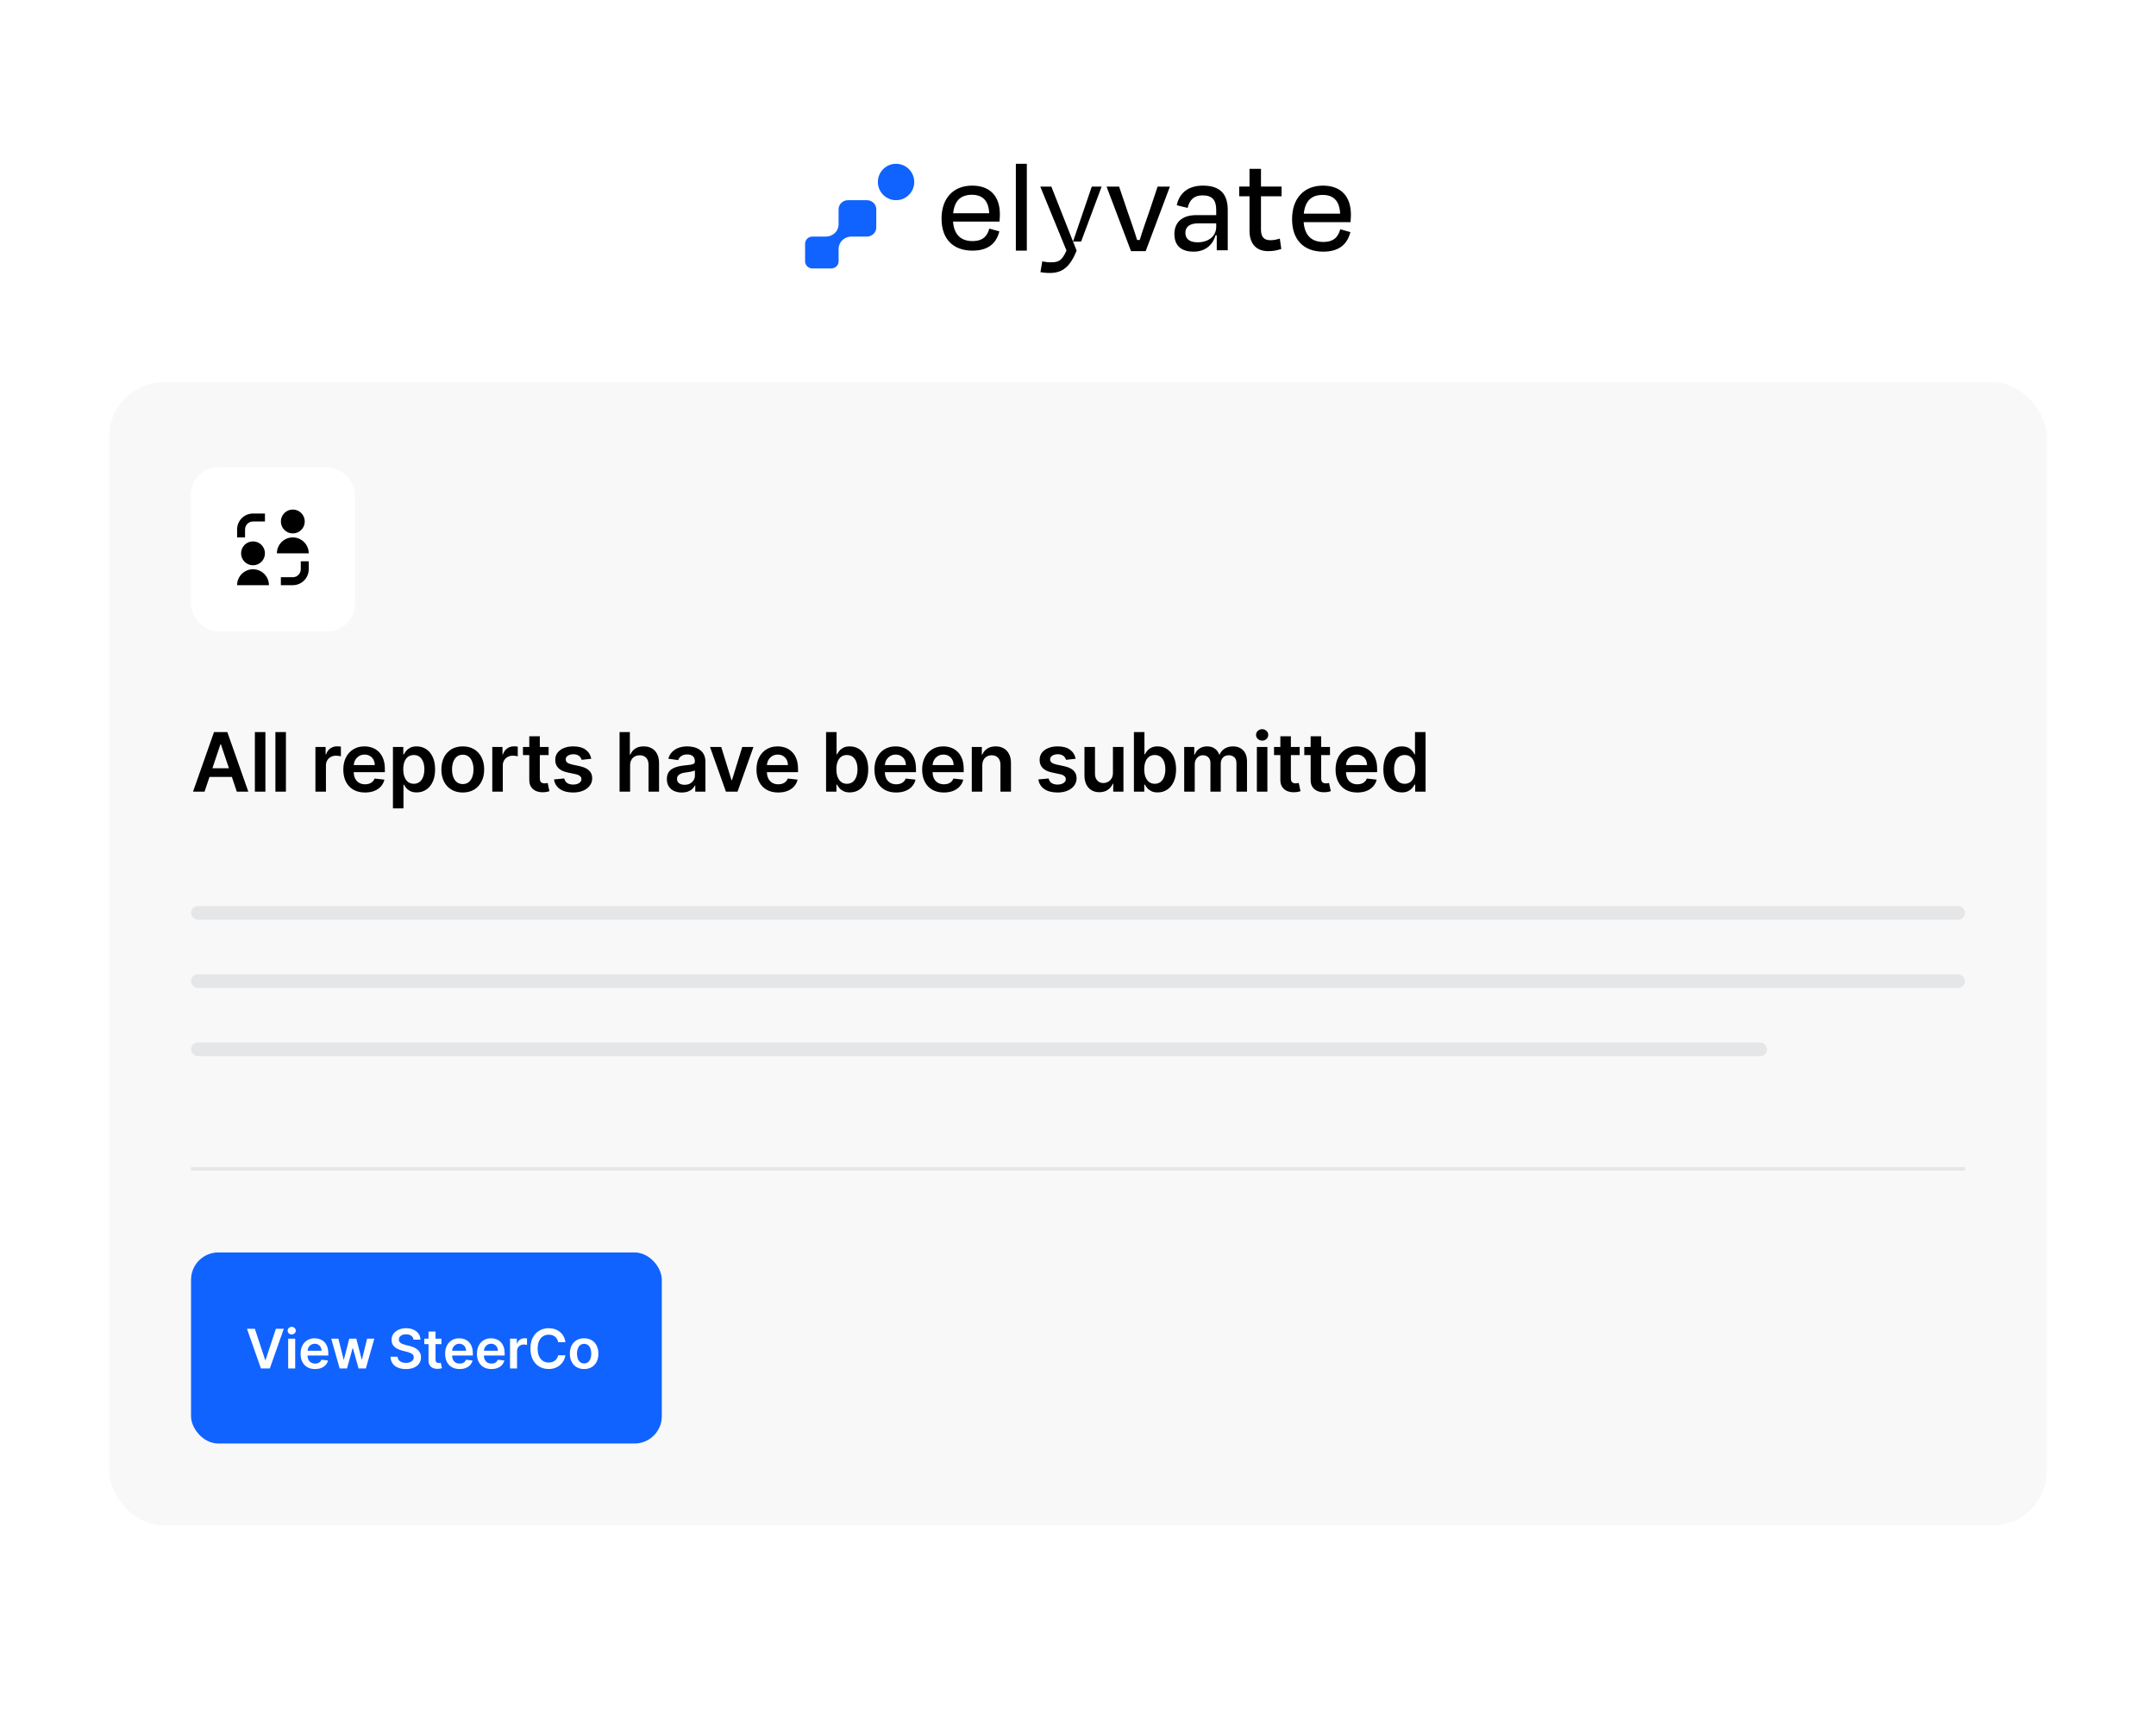 <svg width="316" height="254" viewBox="0 0 316 254" fill="none" xmlns="http://www.w3.org/2000/svg">
<g filter="url(#filter0_d_834_55830)">
<rect x="8" y="4" width="300" height="238" rx="4" fill="white"/>
<path d="M8 8C8 5.791 9.791 4 12 4H304C306.209 4 308 5.791 308 8V47.999C308 50.208 306.209 51.999 304 51.999H12C9.791 51.999 8 50.208 8 47.999V8Z" fill="white"/>
<path d="M134 22.667C134 21.194 132.806 20 131.333 20C129.861 20 128.667 21.194 128.667 22.667C128.667 24.139 129.861 25.333 131.333 25.333C132.806 25.333 134 24.139 134 22.667Z" fill="#1063FF"/>
<path d="M127.054 25.334C127.816 25.334 128.435 25.932 128.435 26.667V29.334C128.435 30.069 127.816 30.667 127.054 30.667H124.78L124.59 30.677C123.65 30.769 122.915 31.535 122.915 32.467L122.912 32.464V34.297C122.912 34.869 122.43 35.334 121.837 35.334H119.074C118.481 35.334 118 34.869 118 34.297V31.704C118 31.132 118.481 30.667 119.074 30.667H121.05C122.042 30.667 122.851 29.92 122.909 28.977V26.667C122.909 25.932 123.528 25.334 124.29 25.334H127.054Z" fill="#1063FF"/>
<path d="M138 28.04C138 25.007 139.761 23.199 142.488 23.199C145.216 23.199 146.55 24.871 146.55 27.379C146.55 27.651 146.531 28.059 146.493 28.467H139.683C139.818 30.314 140.786 31.325 142.527 31.325C144.151 31.325 144.712 30.509 145.003 29.498L146.474 29.906C146.029 31.636 144.868 32.725 142.528 32.725C139.723 32.725 138.001 31.053 138.001 28.04H138ZM139.702 27.243H144.983C144.906 25.513 144.113 24.541 142.449 24.541C140.786 24.541 139.896 25.435 139.703 27.243H139.702Z" fill="black"/>
<path d="M150.499 32.725H148.891V20H150.499V32.725Z" fill="black"/>
<path d="M157.8 32.739C156.85 35.035 155.788 35.999 153.869 35.999C153.307 35.999 152.9 35.94 152.493 35.88L152.764 34.296C153.171 34.375 153.54 34.434 153.928 34.434C154.995 34.434 155.596 34.355 156.313 32.712L152.473 23.348H154.095L157.801 32.738L157.8 32.739ZM157.27 31.393L160.018 23.348H161.461L158.46 31.393" fill="black"/>
<path d="M165.77 32.799L162.186 23.348H164.027L165.247 26.948C165.732 28.373 166.255 29.798 166.662 31.165H167.049C167.456 29.818 167.979 28.353 168.464 26.948L169.665 23.348H171.467L167.921 32.799H165.77Z" fill="black"/>
<path d="M178.336 30.475H178.162C177.716 32.002 176.551 32.874 174.941 32.874C173.234 32.874 172.127 32.081 172.127 30.296C172.127 28.691 173.136 27.521 175.348 27.521H178.258V26.768C178.258 25.38 177.735 24.627 176.26 24.627C175.038 24.627 174.358 25.241 174.067 26.47L172.476 26.074C172.845 24.29 174.144 23.199 176.318 23.199C178.841 23.199 179.947 24.448 179.947 26.747V32.675H178.336V30.474V30.475ZM178.258 29.246V28.73H175.6C174.417 28.73 173.738 29.206 173.738 30.118C173.738 30.852 174.184 31.506 175.523 31.506C177.191 31.506 178.258 30.555 178.258 29.246Z" fill="black"/>
<path d="M183.138 24.756H181.626V23.333H183.138V20.744H184.819V23.333H187.837V24.756H184.819V29.618C184.819 30.666 185.206 31.199 186.211 31.199C186.694 31.199 187.1 31.101 187.583 30.962L187.795 32.483C187.177 32.681 186.694 32.8 185.863 32.8C183.969 32.8 183.138 31.535 183.138 29.816V24.756Z" fill="black"/>
<path d="M189.377 28.115C189.377 25.035 191.152 23.199 193.903 23.199C196.654 23.199 198 24.897 198 27.444C198 27.721 197.98 28.135 197.942 28.55H191.074C191.21 30.425 192.186 31.452 193.942 31.452C195.581 31.452 196.146 30.623 196.44 29.596L197.923 30.011C197.474 31.768 196.303 32.874 193.943 32.874C191.114 32.874 189.377 31.176 189.377 28.116L189.377 28.115ZM191.093 27.305H196.42C196.342 25.548 195.542 24.561 193.864 24.561C192.187 24.561 191.288 25.469 191.094 27.305H191.093Z" fill="black"/>
<rect x="16" y="51.998" width="284" height="167.524" rx="8" fill="#F8F8F9"/>
<g filter="url(#filter1_d_834_55830)">
<rect x="28" y="63.998" width="24" height="24" rx="4" fill="white"/>
<rect x="28.25" y="64.248" width="23.5" height="23.5" rx="3.75" stroke="white" stroke-width="0.5"/>
<path d="M44.667 71.914C44.667 72.881 43.883 73.664 42.917 73.664C41.95 73.664 41.167 72.881 41.167 71.914C41.167 70.948 41.95 70.164 42.917 70.164C43.883 70.164 44.667 70.948 44.667 71.914ZM37.083 70.747C35.795 70.747 34.75 71.792 34.75 73.081V74.247H35.917V73.081C35.917 72.436 36.439 71.914 37.083 71.914H38.833V70.747H37.083ZM42.917 81.247C44.205 81.247 45.25 80.203 45.25 78.914V77.747H44.083V78.914C44.083 79.558 43.561 80.081 42.917 80.081H41.167V81.247H42.917ZM37.083 78.331C38.05 78.331 38.833 77.547 38.833 76.581C38.833 75.614 38.05 74.831 37.083 74.831C36.117 74.831 35.333 75.614 35.333 76.581C35.333 77.547 36.117 78.331 37.083 78.331ZM42.917 74.247C41.628 74.247 40.583 75.292 40.583 76.581H45.25C45.25 75.292 44.205 74.247 42.917 74.247ZM34.75 81.247C34.75 79.959 35.795 78.914 37.083 78.914C38.372 78.914 39.417 79.959 39.417 81.247H34.75Z" fill="black"/>
</g>
<path d="M29.982 111.998H28.294L31.366 103.271H33.318L36.395 111.998H34.707L32.376 105.061H32.308L29.982 111.998ZM30.037 108.576H34.639V109.846H30.037V108.576ZM38.899 103.271V111.998H37.356V103.271H38.899ZM41.908 103.271V111.998H40.365V103.271H41.908ZM46.231 111.998V105.453H47.726V106.544H47.794C47.914 106.166 48.118 105.874 48.408 105.67C48.701 105.463 49.035 105.359 49.41 105.359C49.495 105.359 49.59 105.363 49.695 105.372C49.803 105.377 49.892 105.387 49.964 105.401V106.82C49.898 106.798 49.794 106.778 49.653 106.761C49.513 106.741 49.378 106.731 49.248 106.731C48.966 106.731 48.714 106.792 48.489 106.914C48.267 107.034 48.093 107.2 47.965 107.413C47.837 107.626 47.773 107.872 47.773 108.15V111.998H46.231ZM53.497 112.126C52.84 112.126 52.274 111.99 51.796 111.717C51.322 111.441 50.957 111.052 50.701 110.549C50.446 110.044 50.318 109.448 50.318 108.764C50.318 108.09 50.446 107.499 50.701 106.991C50.96 106.48 51.321 106.082 51.783 105.798C52.247 105.511 52.791 105.367 53.416 105.367C53.819 105.367 54.2 105.433 54.558 105.563C54.919 105.691 55.237 105.89 55.512 106.16C55.791 106.43 56.009 106.774 56.169 107.191C56.328 107.606 56.407 108.1 56.407 108.674V109.147H51.042V108.107H54.928C54.926 107.812 54.862 107.549 54.737 107.319C54.612 107.086 54.437 106.903 54.212 106.769C53.991 106.636 53.732 106.569 53.437 106.569C53.122 106.569 52.845 106.646 52.606 106.799C52.367 106.95 52.181 107.149 52.048 107.396C51.917 107.64 51.85 107.909 51.847 108.201V109.109C51.847 109.49 51.917 109.816 52.056 110.089C52.196 110.359 52.39 110.566 52.64 110.711C52.89 110.853 53.183 110.924 53.518 110.924C53.742 110.924 53.946 110.893 54.127 110.83C54.309 110.765 54.467 110.67 54.6 110.545C54.734 110.42 54.835 110.265 54.903 110.08L56.343 110.242C56.252 110.623 56.079 110.955 55.823 111.24C55.571 111.521 55.247 111.74 54.852 111.896C54.457 112.049 54.005 112.126 53.497 112.126ZM57.592 114.453V105.453H59.109V106.535H59.199C59.278 106.376 59.39 106.207 59.535 106.028C59.68 105.846 59.876 105.691 60.123 105.563C60.371 105.433 60.686 105.367 61.069 105.367C61.575 105.367 62.031 105.497 62.437 105.755C62.846 106.011 63.17 106.39 63.409 106.893C63.65 107.393 63.771 108.007 63.771 108.734C63.771 109.453 63.653 110.063 63.417 110.566C63.182 111.069 62.861 111.453 62.454 111.717C62.048 111.981 61.588 112.113 61.074 112.113C60.699 112.113 60.388 112.051 60.14 111.926C59.893 111.801 59.694 111.65 59.544 111.474C59.396 111.295 59.281 111.126 59.199 110.967H59.135V114.453H57.592ZM59.105 108.725C59.105 109.149 59.165 109.519 59.284 109.838C59.406 110.156 59.581 110.404 59.808 110.583C60.038 110.759 60.317 110.847 60.643 110.847C60.984 110.847 61.27 110.757 61.5 110.575C61.73 110.39 61.903 110.139 62.02 109.82C62.139 109.499 62.199 109.134 62.199 108.725C62.199 108.319 62.14 107.958 62.024 107.643C61.907 107.328 61.734 107.08 61.504 106.901C61.274 106.722 60.987 106.633 60.643 106.633C60.314 106.633 60.034 106.72 59.804 106.893C59.574 107.066 59.399 107.309 59.28 107.622C59.163 107.934 59.105 108.302 59.105 108.725ZM67.827 112.126C67.188 112.126 66.634 111.985 66.165 111.704C65.697 111.423 65.333 111.029 65.074 110.524C64.819 110.018 64.691 109.427 64.691 108.751C64.691 108.075 64.819 107.482 65.074 106.974C65.333 106.465 65.697 106.07 66.165 105.789C66.634 105.508 67.188 105.367 67.827 105.367C68.466 105.367 69.02 105.508 69.489 105.789C69.958 106.07 70.32 106.465 70.576 106.974C70.834 107.482 70.964 108.075 70.964 108.751C70.964 109.427 70.834 110.018 70.576 110.524C70.32 111.029 69.958 111.423 69.489 111.704C69.02 111.985 68.466 112.126 67.827 112.126ZM67.836 110.89C68.182 110.89 68.472 110.795 68.705 110.605C68.938 110.411 69.111 110.153 69.225 109.829C69.341 109.505 69.4 109.144 69.4 108.747C69.4 108.346 69.341 107.984 69.225 107.66C69.111 107.333 68.938 107.073 68.705 106.88C68.472 106.687 68.182 106.59 67.836 106.59C67.481 106.59 67.185 106.687 66.949 106.88C66.716 107.073 66.542 107.333 66.425 107.66C66.312 107.984 66.255 108.346 66.255 108.747C66.255 109.144 66.312 109.505 66.425 109.829C66.542 110.153 66.716 110.411 66.949 110.605C67.185 110.795 67.481 110.89 67.836 110.89ZM72.153 111.998V105.453H73.649V106.544H73.717C73.836 106.166 74.041 105.874 74.331 105.67C74.623 105.463 74.957 105.359 75.332 105.359C75.417 105.359 75.512 105.363 75.617 105.372C75.725 105.377 75.815 105.387 75.886 105.401V106.82C75.82 106.798 75.717 106.778 75.575 106.761C75.436 106.741 75.301 106.731 75.17 106.731C74.889 106.731 74.636 106.792 74.411 106.914C74.19 107.034 74.015 107.2 73.887 107.413C73.76 107.626 73.695 107.872 73.695 108.15V111.998H72.153ZM80.411 105.453V106.646H76.648V105.453H80.411ZM77.577 103.884H79.12V110.029C79.12 110.237 79.151 110.396 79.213 110.507C79.279 110.615 79.364 110.688 79.469 110.728C79.574 110.768 79.691 110.788 79.818 110.788C79.915 110.788 80.003 110.781 80.083 110.767C80.165 110.752 80.228 110.74 80.27 110.728L80.53 111.934C80.448 111.963 80.33 111.994 80.176 112.028C80.026 112.062 79.841 112.082 79.622 112.088C79.236 112.099 78.888 112.041 78.578 111.913C78.269 111.782 78.023 111.58 77.841 111.308C77.662 111.035 77.574 110.694 77.577 110.285V103.884ZM86.66 107.183L85.254 107.336C85.214 107.194 85.145 107.061 85.045 106.936C84.949 106.811 84.818 106.71 84.653 106.633C84.489 106.556 84.287 106.518 84.048 106.518C83.727 106.518 83.457 106.588 83.239 106.727C83.023 106.866 82.916 107.046 82.919 107.268C82.916 107.458 82.986 107.613 83.128 107.732C83.273 107.852 83.511 107.95 83.844 108.026L84.96 108.265C85.579 108.399 86.04 108.61 86.341 108.9C86.645 109.19 86.798 109.569 86.801 110.038C86.798 110.45 86.677 110.813 86.439 111.129C86.203 111.441 85.875 111.686 85.454 111.862C85.034 112.038 84.551 112.126 84.006 112.126C83.204 112.126 82.56 111.958 82.071 111.623C81.582 111.285 81.291 110.815 81.197 110.213L82.702 110.068C82.77 110.363 82.915 110.586 83.136 110.737C83.358 110.887 83.646 110.963 84.001 110.963C84.368 110.963 84.662 110.887 84.883 110.737C85.108 110.586 85.22 110.4 85.22 110.178C85.22 109.991 85.148 109.836 85.003 109.714C84.861 109.592 84.639 109.498 84.338 109.433L83.222 109.198C82.594 109.068 82.129 108.847 81.828 108.538C81.527 108.225 81.378 107.83 81.381 107.353C81.378 106.95 81.487 106.6 81.709 106.305C81.933 106.007 82.244 105.776 82.642 105.615C83.043 105.45 83.504 105.367 84.027 105.367C84.794 105.367 85.398 105.531 85.838 105.857C86.281 106.184 86.555 106.626 86.66 107.183ZM92.352 108.163V111.998H90.81V103.271H92.318V106.565H92.395C92.548 106.195 92.785 105.904 93.106 105.691C93.43 105.475 93.842 105.367 94.342 105.367C94.797 105.367 95.193 105.463 95.531 105.653C95.869 105.843 96.131 106.122 96.315 106.488C96.503 106.855 96.597 107.302 96.597 107.83V111.998H95.054V108.069C95.054 107.629 94.94 107.286 94.713 107.042C94.489 106.795 94.173 106.671 93.767 106.671C93.494 106.671 93.25 106.731 93.034 106.85C92.821 106.967 92.653 107.136 92.531 107.357C92.412 107.579 92.352 107.847 92.352 108.163ZM99.933 112.13C99.518 112.13 99.144 112.056 98.812 111.909C98.482 111.758 98.221 111.536 98.028 111.244C97.837 110.951 97.742 110.59 97.742 110.161C97.742 109.792 97.81 109.487 97.947 109.245C98.083 109.004 98.269 108.811 98.505 108.666C98.741 108.521 99.006 108.411 99.302 108.338C99.6 108.261 99.908 108.205 100.227 108.171C100.61 108.132 100.921 108.096 101.16 108.065C101.398 108.031 101.572 107.98 101.68 107.911C101.79 107.84 101.846 107.731 101.846 107.583V107.558C101.846 107.237 101.751 106.988 101.56 106.812C101.37 106.636 101.096 106.548 100.738 106.548C100.36 106.548 100.06 106.63 99.839 106.795C99.62 106.96 99.472 107.154 99.396 107.379L97.955 107.174C98.069 106.776 98.256 106.444 98.518 106.177C98.779 105.907 99.099 105.705 99.477 105.572C99.854 105.436 100.272 105.367 100.729 105.367C101.045 105.367 101.359 105.404 101.671 105.478C101.984 105.552 102.269 105.674 102.528 105.845C102.786 106.012 102.994 106.241 103.15 106.531C103.309 106.82 103.389 107.183 103.389 107.617V111.998H101.906V111.099H101.854C101.761 111.281 101.629 111.451 101.458 111.61C101.29 111.767 101.079 111.893 100.823 111.99C100.57 112.083 100.273 112.13 99.933 112.13ZM100.333 110.997C100.643 110.997 100.911 110.936 101.139 110.813C101.366 110.688 101.54 110.524 101.663 110.319C101.788 110.115 101.85 109.892 101.85 109.65V108.879C101.802 108.919 101.719 108.955 101.603 108.99C101.489 109.024 101.362 109.053 101.219 109.079C101.077 109.105 100.937 109.127 100.798 109.147C100.658 109.167 100.538 109.184 100.435 109.198C100.205 109.23 99.999 109.281 99.817 109.352C99.636 109.423 99.492 109.522 99.387 109.65C99.282 109.775 99.229 109.937 99.229 110.136C99.229 110.42 99.333 110.634 99.54 110.779C99.748 110.924 100.012 110.997 100.333 110.997ZM110.432 105.453L108.101 111.998H106.396L104.065 105.453H105.71L107.215 110.315H107.283L108.791 105.453H110.432ZM114.054 112.126C113.398 112.126 112.831 111.99 112.354 111.717C111.88 111.441 111.515 111.052 111.259 110.549C111.003 110.044 110.875 109.448 110.875 108.764C110.875 108.09 111.003 107.499 111.259 106.991C111.517 106.48 111.878 106.082 112.341 105.798C112.804 105.511 113.348 105.367 113.973 105.367C114.377 105.367 114.758 105.433 115.115 105.563C115.476 105.691 115.794 105.89 116.07 106.16C116.348 106.43 116.567 106.774 116.726 107.191C116.885 107.606 116.965 108.1 116.965 108.674V109.147H111.6V108.107H115.486C115.483 107.812 115.419 107.549 115.294 107.319C115.169 107.086 114.995 106.903 114.77 106.769C114.549 106.636 114.29 106.569 113.995 106.569C113.679 106.569 113.402 106.646 113.164 106.799C112.925 106.95 112.739 107.149 112.606 107.396C112.475 107.64 112.408 107.909 112.405 108.201V109.109C112.405 109.49 112.475 109.816 112.614 110.089C112.753 110.359 112.948 110.566 113.198 110.711C113.448 110.853 113.74 110.924 114.076 110.924C114.3 110.924 114.503 110.893 114.685 110.83C114.867 110.765 115.025 110.67 115.158 110.545C115.292 110.42 115.392 110.265 115.461 110.08L116.901 110.242C116.81 110.623 116.637 110.955 116.381 111.24C116.128 111.521 115.804 111.74 115.41 111.896C115.015 112.049 114.563 112.126 114.054 112.126ZM121.075 111.998V103.271H122.617V106.535H122.681C122.761 106.376 122.873 106.207 123.018 106.028C123.163 105.846 123.359 105.691 123.606 105.563C123.853 105.433 124.168 105.367 124.552 105.367C125.058 105.367 125.514 105.497 125.92 105.755C126.329 106.011 126.653 106.39 126.891 106.893C127.133 107.393 127.254 108.007 127.254 108.734C127.254 109.453 127.136 110.063 126.9 110.566C126.664 111.069 126.343 111.453 125.937 111.717C125.531 111.981 125.07 112.113 124.556 112.113C124.181 112.113 123.87 112.051 123.623 111.926C123.376 111.801 123.177 111.65 123.026 111.474C122.879 111.295 122.764 111.126 122.681 110.967H122.592V111.998H121.075ZM122.587 108.725C122.587 109.149 122.647 109.519 122.766 109.838C122.889 110.156 123.063 110.404 123.291 110.583C123.521 110.759 123.799 110.847 124.126 110.847C124.467 110.847 124.752 110.757 124.982 110.575C125.212 110.39 125.386 110.139 125.502 109.82C125.622 109.499 125.681 109.134 125.681 108.725C125.681 108.319 125.623 107.958 125.507 107.643C125.39 107.328 125.217 107.08 124.987 106.901C124.757 106.722 124.47 106.633 124.126 106.633C123.796 106.633 123.516 106.72 123.286 106.893C123.056 107.066 122.882 107.309 122.762 107.622C122.646 107.934 122.587 108.302 122.587 108.725ZM131.343 112.126C130.687 112.126 130.12 111.99 129.643 111.717C129.168 111.441 128.803 111.052 128.547 110.549C128.292 110.044 128.164 109.448 128.164 108.764C128.164 108.09 128.292 107.499 128.547 106.991C128.806 106.48 129.167 106.082 129.63 105.798C130.093 105.511 130.637 105.367 131.262 105.367C131.665 105.367 132.046 105.433 132.404 105.563C132.765 105.691 133.083 105.89 133.358 106.16C133.637 106.43 133.856 106.774 134.015 107.191C134.174 107.606 134.253 108.1 134.253 108.674V109.147H128.888V108.107H132.775C132.772 107.812 132.708 107.549 132.583 107.319C132.458 107.086 132.283 106.903 132.059 106.769C131.837 106.636 131.579 106.569 131.283 106.569C130.968 106.569 130.691 106.646 130.452 106.799C130.214 106.95 130.027 107.149 129.894 107.396C129.763 107.64 129.697 107.909 129.694 108.201V109.109C129.694 109.49 129.763 109.816 129.902 110.089C130.042 110.359 130.236 110.566 130.486 110.711C130.736 110.853 131.029 110.924 131.364 110.924C131.589 110.924 131.792 110.893 131.974 110.83C132.155 110.765 132.313 110.67 132.447 110.545C132.58 110.42 132.681 110.265 132.749 110.08L134.189 110.242C134.099 110.623 133.925 110.955 133.67 111.24C133.417 111.521 133.093 111.74 132.698 111.896C132.303 112.049 131.851 112.126 131.343 112.126ZM138.336 112.126C137.68 112.126 137.113 111.99 136.636 111.717C136.161 111.441 135.796 111.052 135.541 110.549C135.285 110.044 135.157 109.448 135.157 108.764C135.157 108.09 135.285 107.499 135.541 106.991C135.799 106.48 136.16 106.082 136.623 105.798C137.086 105.511 137.63 105.367 138.255 105.367C138.659 105.367 139.039 105.433 139.397 105.563C139.758 105.691 140.076 105.89 140.352 106.16C140.63 106.43 140.849 106.774 141.008 107.191C141.167 107.606 141.247 108.1 141.247 108.674V109.147H135.882V108.107H139.768C139.765 107.812 139.701 107.549 139.576 107.319C139.451 107.086 139.276 106.903 139.052 106.769C138.83 106.636 138.572 106.569 138.276 106.569C137.961 106.569 137.684 106.646 137.445 106.799C137.207 106.95 137.021 107.149 136.887 107.396C136.757 107.64 136.69 107.909 136.687 108.201V109.109C136.687 109.49 136.757 109.816 136.896 110.089C137.035 110.359 137.23 110.566 137.48 110.711C137.73 110.853 138.022 110.924 138.357 110.924C138.582 110.924 138.785 110.893 138.967 110.83C139.149 110.765 139.306 110.67 139.44 110.545C139.573 110.42 139.674 110.265 139.742 110.08L141.183 110.242C141.092 110.623 140.919 110.955 140.663 111.24C140.41 111.521 140.086 111.74 139.691 111.896C139.296 112.049 138.845 112.126 138.336 112.126ZM143.974 108.163V111.998H142.432V105.453H143.906V106.565H143.983C144.133 106.198 144.373 105.907 144.703 105.691C145.035 105.475 145.446 105.367 145.935 105.367C146.386 105.367 146.78 105.464 147.115 105.657C147.453 105.85 147.714 106.13 147.899 106.497C148.087 106.863 148.179 107.308 148.176 107.83V111.998H146.633V108.069C146.633 107.632 146.52 107.289 146.292 107.042C146.068 106.795 145.757 106.671 145.359 106.671C145.089 106.671 144.849 106.731 144.639 106.85C144.432 106.967 144.268 107.136 144.149 107.357C144.033 107.579 143.974 107.847 143.974 108.163ZM157.654 107.183L156.248 107.336C156.208 107.194 156.138 107.061 156.039 106.936C155.942 106.811 155.812 106.71 155.647 106.633C155.482 106.556 155.28 106.518 155.042 106.518C154.721 106.518 154.451 106.588 154.232 106.727C154.016 106.866 153.91 107.046 153.913 107.268C153.91 107.458 153.979 107.613 154.121 107.732C154.266 107.852 154.505 107.95 154.837 108.026L155.954 108.265C156.573 108.399 157.033 108.61 157.334 108.9C157.638 109.19 157.792 109.569 157.795 110.038C157.792 110.45 157.671 110.813 157.432 111.129C157.197 111.441 156.869 111.686 156.448 111.862C156.028 112.038 155.545 112.126 154.999 112.126C154.198 112.126 153.553 111.958 153.065 111.623C152.576 111.285 152.285 110.815 152.191 110.213L153.695 110.068C153.763 110.363 153.908 110.586 154.13 110.737C154.351 110.887 154.64 110.963 154.995 110.963C155.361 110.963 155.655 110.887 155.877 110.737C156.101 110.586 156.214 110.4 156.214 110.178C156.214 109.991 156.141 109.836 155.996 109.714C155.854 109.592 155.633 109.498 155.332 109.433L154.215 109.198C153.587 109.068 153.123 108.847 152.822 108.538C152.521 108.225 152.371 107.83 152.374 107.353C152.371 106.95 152.481 106.6 152.702 106.305C152.927 106.007 153.238 105.776 153.636 105.615C154.036 105.45 154.498 105.367 155.021 105.367C155.788 105.367 156.391 105.531 156.832 105.857C157.275 106.184 157.549 106.626 157.654 107.183ZM163.119 109.245V105.453H164.661V111.998H163.165V110.835H163.097C162.95 111.201 162.707 111.501 162.369 111.734C162.033 111.967 161.62 112.083 161.128 112.083C160.7 112.083 160.32 111.988 159.991 111.798C159.664 111.605 159.408 111.325 159.224 110.958C159.039 110.589 158.947 110.143 158.947 109.62V105.453H160.489V109.382C160.489 109.796 160.603 110.126 160.83 110.37C161.057 110.615 161.356 110.737 161.725 110.737C161.952 110.737 162.173 110.681 162.386 110.57C162.599 110.46 162.773 110.295 162.91 110.076C163.049 109.855 163.119 109.578 163.119 109.245ZM166.196 111.998V103.271H167.738V106.535H167.802C167.882 106.376 167.994 106.207 168.139 106.028C168.284 105.846 168.48 105.691 168.727 105.563C168.974 105.433 169.289 105.367 169.673 105.367C170.179 105.367 170.635 105.497 171.041 105.755C171.45 106.011 171.774 106.39 172.012 106.893C172.254 107.393 172.375 108.007 172.375 108.734C172.375 109.453 172.257 110.063 172.021 110.566C171.785 111.069 171.464 111.453 171.058 111.717C170.652 111.981 170.191 112.113 169.677 112.113C169.302 112.113 168.991 112.051 168.744 111.926C168.497 111.801 168.298 111.65 168.147 111.474C168 111.295 167.885 111.126 167.802 110.967H167.713V111.998H166.196ZM167.708 108.725C167.708 109.149 167.768 109.519 167.887 109.838C168.01 110.156 168.184 110.404 168.412 110.583C168.642 110.759 168.92 110.847 169.247 110.847C169.588 110.847 169.873 110.757 170.103 110.575C170.333 110.39 170.507 110.139 170.623 109.82C170.743 109.499 170.802 109.134 170.802 108.725C170.802 108.319 170.744 107.958 170.627 107.643C170.511 107.328 170.338 107.08 170.108 106.901C169.877 106.722 169.591 106.633 169.247 106.633C168.917 106.633 168.637 106.72 168.407 106.893C168.177 107.066 168.002 107.309 167.883 107.622C167.767 107.934 167.708 108.302 167.708 108.725ZM173.566 111.998V105.453H175.04V106.565H175.117C175.254 106.19 175.479 105.897 175.795 105.687C176.11 105.474 176.487 105.367 176.924 105.367C177.367 105.367 177.741 105.475 178.045 105.691C178.352 105.904 178.567 106.195 178.692 106.565H178.761C178.906 106.201 179.15 105.911 179.494 105.695C179.84 105.477 180.251 105.367 180.725 105.367C181.327 105.367 181.819 105.558 182.2 105.938C182.58 106.319 182.771 106.874 182.771 107.605V111.998H181.224V107.843C181.224 107.437 181.116 107.14 180.9 106.953C180.684 106.762 180.42 106.667 180.107 106.667C179.735 106.667 179.444 106.784 179.234 107.017C179.026 107.247 178.923 107.546 178.923 107.916V111.998H177.41V107.779C177.41 107.441 177.308 107.171 177.103 106.97C176.901 106.768 176.637 106.667 176.31 106.667C176.089 106.667 175.887 106.724 175.705 106.838C175.523 106.948 175.379 107.106 175.271 107.311C175.163 107.512 175.109 107.748 175.109 108.018V111.998H173.566ZM184.216 111.998V105.453H185.758V111.998H184.216ZM184.991 104.524C184.747 104.524 184.537 104.443 184.36 104.281C184.184 104.116 184.096 103.919 184.096 103.688C184.096 103.455 184.184 103.258 184.36 103.096C184.537 102.931 184.747 102.849 184.991 102.849C185.238 102.849 185.449 102.931 185.622 103.096C185.798 103.258 185.886 103.455 185.886 103.688C185.886 103.919 185.798 104.116 185.622 104.281C185.449 104.443 185.238 104.524 184.991 104.524ZM190.493 105.453V106.646H186.73V105.453H190.493ZM187.659 103.884H189.202V110.029C189.202 110.237 189.233 110.396 189.296 110.507C189.361 110.615 189.446 110.688 189.551 110.728C189.656 110.768 189.773 110.788 189.901 110.788C189.997 110.788 190.085 110.781 190.165 110.767C190.247 110.752 190.31 110.74 190.352 110.728L190.612 111.934C190.53 111.963 190.412 111.994 190.259 112.028C190.108 112.062 189.923 112.082 189.705 112.088C189.318 112.099 188.97 112.041 188.661 111.913C188.351 111.782 188.105 111.58 187.923 111.308C187.744 111.035 187.656 110.694 187.659 110.285V103.884ZM194.932 105.453V106.646H191.169V105.453H194.932ZM192.098 103.884H193.64V110.029C193.64 110.237 193.672 110.396 193.734 110.507C193.799 110.615 193.885 110.688 193.99 110.728C194.095 110.768 194.211 110.788 194.339 110.788C194.436 110.788 194.524 110.781 194.603 110.767C194.686 110.752 194.748 110.74 194.791 110.728L195.051 111.934C194.968 111.963 194.851 111.994 194.697 112.028C194.547 112.062 194.362 112.082 194.143 112.088C193.757 112.099 193.409 112.041 193.099 111.913C192.79 111.782 192.544 111.58 192.362 111.308C192.183 111.035 192.095 110.694 192.098 110.285V103.884ZM198.929 112.126C198.273 112.126 197.706 111.99 197.229 111.717C196.754 111.441 196.389 111.052 196.134 110.549C195.878 110.044 195.75 109.448 195.75 108.764C195.75 108.09 195.878 107.499 196.134 106.991C196.392 106.48 196.753 106.082 197.216 105.798C197.679 105.511 198.223 105.367 198.848 105.367C199.252 105.367 199.632 105.433 199.99 105.563C200.351 105.691 200.669 105.89 200.945 106.16C201.223 106.43 201.442 106.774 201.601 107.191C201.76 107.606 201.84 108.1 201.84 108.674V109.147H196.475V108.107H200.361C200.358 107.812 200.294 107.549 200.169 107.319C200.044 107.086 199.869 106.903 199.645 106.769C199.423 106.636 199.165 106.569 198.869 106.569C198.554 106.569 198.277 106.646 198.038 106.799C197.8 106.95 197.614 107.149 197.48 107.396C197.35 107.64 197.283 107.909 197.28 108.201V109.109C197.28 109.49 197.35 109.816 197.489 110.089C197.628 110.359 197.823 110.566 198.073 110.711C198.323 110.853 198.615 110.924 198.95 110.924C199.175 110.924 199.378 110.893 199.56 110.83C199.742 110.765 199.899 110.67 200.033 110.545C200.166 110.42 200.267 110.265 200.335 110.08L201.776 110.242C201.685 110.623 201.511 110.955 201.256 111.24C201.003 111.521 200.679 111.74 200.284 111.896C199.889 112.049 199.438 112.126 198.929 112.126ZM205.454 112.113C204.939 112.113 204.479 111.981 204.073 111.717C203.667 111.453 203.346 111.069 203.11 110.566C202.874 110.063 202.756 109.453 202.756 108.734C202.756 108.007 202.875 107.393 203.114 106.893C203.356 106.39 203.681 106.011 204.09 105.755C204.499 105.497 204.955 105.367 205.458 105.367C205.841 105.367 206.157 105.433 206.404 105.563C206.651 105.691 206.847 105.846 206.992 106.028C207.137 106.207 207.249 106.376 207.329 106.535H207.393V103.271H208.939V111.998H207.422V110.967H207.329C207.249 111.126 207.134 111.295 206.983 111.474C206.833 111.65 206.634 111.801 206.387 111.926C206.14 112.051 205.829 112.113 205.454 112.113ZM205.884 110.847C206.211 110.847 206.489 110.759 206.719 110.583C206.949 110.404 207.124 110.156 207.243 109.838C207.363 109.519 207.422 109.149 207.422 108.725C207.422 108.302 207.363 107.934 207.243 107.622C207.127 107.309 206.954 107.066 206.724 106.893C206.496 106.72 206.216 106.633 205.884 106.633C205.54 106.633 205.253 106.722 205.023 106.901C204.793 107.08 204.62 107.328 204.503 107.643C204.387 107.958 204.329 108.319 204.329 108.725C204.329 109.134 204.387 109.499 204.503 109.82C204.623 110.139 204.797 110.39 205.027 110.575C205.26 110.757 205.546 110.847 205.884 110.847Z" fill="black"/>
<rect x="28" y="128.76" width="260" height="2" rx="1" fill="#E5E6E7"/>
<rect x="28" y="138.76" width="260" height="2" rx="1" fill="#E5E6E7"/>
<rect x="28" y="148.76" width="231" height="2" rx="1" fill="#E5E6E7"/>
<line x1="28" y1="167.271" x2="288" y2="167.271" stroke="#E5E6E7" stroke-width="0.5"/>
<rect x="28" y="179.521" width="69" height="28" rx="4" fill="#1063FF"/>
<path d="M37.352 190.703L38.867 195.283H38.926L40.438 190.703H41.597L39.545 196.521H38.244L36.196 190.703H37.352ZM42.237 196.521V192.158H43.266V196.521H42.237ZM42.755 191.539C42.592 191.539 42.452 191.485 42.334 191.377C42.217 191.267 42.158 191.135 42.158 190.982C42.158 190.826 42.217 190.695 42.334 190.587C42.452 190.477 42.592 190.422 42.755 190.422C42.919 190.422 43.059 190.477 43.175 190.587C43.292 190.695 43.351 190.826 43.351 190.982C43.351 191.135 43.292 191.267 43.175 191.377C43.059 191.485 42.919 191.539 42.755 191.539ZM46.175 196.607C45.738 196.607 45.36 196.516 45.042 196.334C44.725 196.15 44.482 195.891 44.312 195.556C44.141 195.218 44.056 194.822 44.056 194.365C44.056 193.916 44.141 193.522 44.312 193.183C44.484 192.843 44.724 192.577 45.033 192.388C45.342 192.197 45.705 192.101 46.121 192.101C46.39 192.101 46.644 192.145 46.883 192.232C47.123 192.317 47.335 192.45 47.519 192.629C47.705 192.809 47.85 193.039 47.956 193.317C48.062 193.593 48.116 193.923 48.116 194.306V194.621H44.539V193.928H47.13C47.128 193.731 47.085 193.556 47.002 193.402C46.919 193.247 46.802 193.125 46.653 193.036C46.505 192.947 46.332 192.902 46.136 192.902C45.925 192.902 45.741 192.953 45.581 193.056C45.422 193.156 45.298 193.289 45.209 193.453C45.122 193.616 45.078 193.795 45.076 193.99V194.595C45.076 194.849 45.122 195.067 45.215 195.249C45.308 195.429 45.438 195.567 45.604 195.664C45.771 195.758 45.966 195.806 46.189 195.806C46.339 195.806 46.474 195.785 46.596 195.743C46.717 195.7 46.822 195.636 46.911 195.553C47 195.469 47.067 195.366 47.113 195.243L48.073 195.351C48.012 195.605 47.897 195.826 47.726 196.016C47.558 196.203 47.342 196.349 47.079 196.453C46.815 196.556 46.514 196.607 46.175 196.607ZM49.783 196.521L48.55 192.158H49.598L50.365 195.226H50.405L51.189 192.158H52.226L53.01 195.209H53.053L53.808 192.158H54.859L53.624 196.521H52.553L51.734 193.573H51.675L50.857 196.521H49.783ZM60.609 192.303C60.583 192.055 60.471 191.861 60.274 191.723C60.079 191.585 59.825 191.516 59.513 191.516C59.293 191.516 59.105 191.549 58.947 191.615C58.79 191.682 58.67 191.771 58.587 191.885C58.503 191.999 58.461 192.128 58.459 192.274C58.459 192.396 58.486 192.501 58.541 192.59C58.598 192.679 58.675 192.754 58.771 192.817C58.868 192.878 58.975 192.929 59.092 192.97C59.21 193.012 59.328 193.047 59.447 193.075L59.993 193.212C60.212 193.263 60.424 193.332 60.626 193.419C60.831 193.506 61.014 193.616 61.175 193.749C61.337 193.881 61.466 194.041 61.561 194.229C61.656 194.416 61.703 194.636 61.703 194.888C61.703 195.229 61.616 195.529 61.442 195.789C61.267 196.046 61.016 196.248 60.686 196.394C60.358 196.538 59.962 196.61 59.496 196.61C59.043 196.61 58.65 196.539 58.317 196.399C57.985 196.259 57.726 196.055 57.538 195.786C57.353 195.517 57.252 195.189 57.237 194.803H58.274C58.289 195.005 58.352 195.174 58.462 195.308C58.571 195.443 58.714 195.543 58.891 195.61C59.069 195.676 59.267 195.709 59.487 195.709C59.716 195.709 59.917 195.675 60.089 195.607C60.264 195.537 60.4 195.44 60.498 195.317C60.597 195.192 60.647 195.046 60.649 194.879C60.647 194.728 60.603 194.603 60.516 194.504C60.428 194.404 60.306 194.321 60.149 194.254C59.994 194.186 59.812 194.126 59.604 194.073L58.942 193.902C58.462 193.779 58.084 193.593 57.805 193.343C57.529 193.091 57.391 192.756 57.391 192.34C57.391 191.997 57.483 191.697 57.669 191.439C57.856 191.182 58.111 190.982 58.433 190.84C58.755 190.696 59.12 190.624 59.527 190.624C59.94 190.624 60.301 190.696 60.612 190.84C60.925 190.982 61.17 191.18 61.348 191.433C61.526 191.685 61.618 191.975 61.623 192.303H60.609ZM64.696 192.158V192.953H62.188V192.158H64.696ZM62.807 191.112H63.835V195.209C63.835 195.347 63.856 195.453 63.898 195.527C63.941 195.599 63.998 195.648 64.068 195.675C64.138 195.701 64.216 195.715 64.301 195.715C64.366 195.715 64.424 195.71 64.477 195.7C64.532 195.691 64.574 195.682 64.602 195.675L64.776 196.479C64.721 196.498 64.642 196.519 64.54 196.541C64.439 196.564 64.316 196.577 64.171 196.581C63.913 196.589 63.681 196.55 63.474 196.465C63.268 196.378 63.104 196.243 62.983 196.061C62.864 195.879 62.805 195.652 62.807 195.379V191.112ZM67.361 196.607C66.924 196.607 66.546 196.516 66.228 196.334C65.911 196.15 65.668 195.891 65.498 195.556C65.327 195.218 65.242 194.822 65.242 194.365C65.242 193.916 65.327 193.522 65.498 193.183C65.67 192.843 65.91 192.577 66.219 192.388C66.528 192.197 66.891 192.101 67.307 192.101C67.576 192.101 67.83 192.145 68.069 192.232C68.309 192.317 68.521 192.45 68.705 192.629C68.891 192.809 69.036 193.039 69.142 193.317C69.249 193.593 69.302 193.923 69.302 194.306V194.621H65.725V193.928H68.316C68.314 193.731 68.271 193.556 68.188 193.402C68.105 193.247 67.988 193.125 67.838 193.036C67.691 192.947 67.518 192.902 67.321 192.902C67.111 192.902 66.927 192.953 66.767 193.056C66.608 193.156 66.484 193.289 66.395 193.453C66.308 193.616 66.264 193.795 66.262 193.99V194.595C66.262 194.849 66.308 195.067 66.401 195.249C66.494 195.429 66.624 195.567 66.79 195.664C66.957 195.758 67.152 195.806 67.375 195.806C67.525 195.806 67.66 195.785 67.782 195.743C67.903 195.7 68.008 195.636 68.097 195.553C68.186 195.469 68.253 195.366 68.299 195.243L69.259 195.351C69.198 195.605 69.083 195.826 68.912 196.016C68.744 196.203 68.528 196.349 68.265 196.453C68.001 196.556 67.7 196.607 67.361 196.607ZM72.023 196.607C71.586 196.607 71.208 196.516 70.89 196.334C70.573 196.15 70.33 195.891 70.16 195.556C69.989 195.218 69.904 194.822 69.904 194.365C69.904 193.916 69.989 193.522 70.16 193.183C70.332 192.843 70.573 192.577 70.881 192.388C71.19 192.197 71.553 192.101 71.969 192.101C72.238 192.101 72.492 192.145 72.731 192.232C72.971 192.317 73.183 192.45 73.367 192.629C73.553 192.809 73.698 193.039 73.805 193.317C73.911 193.593 73.964 193.923 73.964 194.306V194.621H70.387V193.928H72.978C72.976 193.731 72.933 193.556 72.85 193.402C72.767 193.247 72.65 193.125 72.501 193.036C72.353 192.947 72.18 192.902 71.984 192.902C71.773 192.902 71.589 192.953 71.43 193.056C71.27 193.156 71.147 193.289 71.057 193.453C70.97 193.616 70.926 193.795 70.924 193.99V194.595C70.924 194.849 70.97 195.067 71.063 195.249C71.156 195.429 71.286 195.567 71.452 195.664C71.619 195.758 71.814 195.806 72.038 195.806C72.187 195.806 72.323 195.785 72.444 195.743C72.565 195.7 72.67 195.636 72.759 195.553C72.848 195.469 72.915 195.366 72.961 195.243L73.921 195.351C73.861 195.605 73.745 195.826 73.575 196.016C73.406 196.203 73.19 196.349 72.927 196.453C72.663 196.556 72.362 196.607 72.023 196.607ZM74.754 196.521V192.158H75.751V192.885H75.796C75.876 192.633 76.012 192.439 76.205 192.303C76.4 192.164 76.623 192.095 76.873 192.095C76.93 192.095 76.993 192.098 77.063 192.104C77.135 192.108 77.195 192.114 77.242 192.124V193.07C77.199 193.055 77.13 193.041 77.035 193.03C76.942 193.017 76.852 193.01 76.765 193.01C76.578 193.01 76.409 193.051 76.259 193.132C76.112 193.212 75.995 193.323 75.91 193.465C75.825 193.607 75.782 193.771 75.782 193.956V196.521H74.754ZM82.871 192.666H81.809C81.778 192.492 81.722 192.338 81.641 192.203C81.56 192.067 81.458 191.951 81.337 191.857C81.216 191.762 81.078 191.691 80.922 191.644C80.769 191.594 80.603 191.57 80.425 191.57C80.109 191.57 79.829 191.649 79.584 191.808C79.34 191.966 79.149 192.197 79.01 192.502C78.872 192.805 78.803 193.175 78.803 193.612C78.803 194.057 78.872 194.432 79.01 194.737C79.15 195.04 79.342 195.27 79.584 195.425C79.829 195.578 80.108 195.655 80.422 195.655C80.597 195.655 80.759 195.632 80.911 195.587C81.064 195.539 81.202 195.47 81.323 195.379C81.446 195.289 81.549 195.177 81.632 195.044C81.718 194.912 81.776 194.76 81.809 194.59L82.871 194.595C82.831 194.872 82.745 195.131 82.613 195.374C82.482 195.616 82.311 195.83 82.098 196.016C81.886 196.2 81.638 196.343 81.354 196.448C81.07 196.55 80.755 196.601 80.408 196.601C79.897 196.601 79.44 196.483 79.039 196.246C78.637 196.009 78.321 195.667 78.09 195.22C77.859 194.773 77.743 194.237 77.743 193.612C77.743 192.985 77.86 192.45 78.093 192.004C78.326 191.557 78.643 191.216 79.044 190.979C79.446 190.742 79.9 190.624 80.408 190.624C80.732 190.624 81.033 190.669 81.311 190.76C81.59 190.851 81.838 190.985 82.056 191.161C82.274 191.335 82.453 191.549 82.593 191.803C82.735 192.055 82.828 192.343 82.871 192.666ZM85.614 196.607C85.188 196.607 84.819 196.513 84.506 196.325C84.194 196.138 83.951 195.876 83.779 195.539C83.609 195.201 83.523 194.807 83.523 194.357C83.523 193.906 83.609 193.511 83.779 193.172C83.951 192.833 84.194 192.57 84.506 192.382C84.819 192.195 85.188 192.101 85.614 192.101C86.04 192.101 86.41 192.195 86.722 192.382C87.035 192.57 87.276 192.833 87.447 193.172C87.619 193.511 87.705 193.906 87.705 194.357C87.705 194.807 87.619 195.201 87.447 195.539C87.276 195.876 87.035 196.138 86.722 196.325C86.41 196.513 86.04 196.607 85.614 196.607ZM85.62 195.783C85.851 195.783 86.044 195.719 86.2 195.593C86.355 195.464 86.47 195.291 86.546 195.075C86.624 194.86 86.663 194.619 86.663 194.354C86.663 194.087 86.624 193.845 86.546 193.629C86.47 193.412 86.355 193.238 86.2 193.11C86.044 192.981 85.851 192.916 85.62 192.916C85.383 192.916 85.186 192.981 85.029 193.11C84.874 193.238 84.757 193.412 84.68 193.629C84.604 193.845 84.566 194.087 84.566 194.354C84.566 194.619 84.604 194.86 84.68 195.075C84.757 195.291 84.874 195.464 85.029 195.593C85.186 195.719 85.383 195.783 85.62 195.783Z" fill="white"/>
</g>
<defs>
<filter id="filter0_d_834_55830" x="0" y="0" width="316" height="254" filterUnits="userSpaceOnUse" color-interpolation-filters="sRGB">
<feFlood flood-opacity="0" result="BackgroundImageFix"/>
<feColorMatrix in="SourceAlpha" type="matrix" values="0 0 0 0 0 0 0 0 0 0 0 0 0 0 0 0 0 0 127 0" result="hardAlpha"/>
<feOffset dy="4"/>
<feGaussianBlur stdDeviation="4"/>
<feComposite in2="hardAlpha" operator="out"/>
<feColorMatrix type="matrix" values="0 0 0 0 0 0 0 0 0 0 0 0 0 0 0 0 0 0 0.08 0"/>
<feBlend mode="normal" in2="BackgroundImageFix" result="effect1_dropShadow_834_55830"/>
<feBlend mode="normal" in="SourceGraphic" in2="effect1_dropShadow_834_55830" result="shape"/>
</filter>
<filter id="filter1_d_834_55830" x="27" y="63.498" width="26" height="26" filterUnits="userSpaceOnUse" color-interpolation-filters="sRGB">
<feFlood flood-opacity="0" result="BackgroundImageFix"/>
<feColorMatrix in="SourceAlpha" type="matrix" values="0 0 0 0 0 0 0 0 0 0 0 0 0 0 0 0 0 0 127 0" result="hardAlpha"/>
<feOffset dy="0.5"/>
<feGaussianBlur stdDeviation="0.5"/>
<feComposite in2="hardAlpha" operator="out"/>
<feColorMatrix type="matrix" values="0 0 0 0 0 0 0 0 0 0 0 0 0 0 0 0 0 0 0.1 0"/>
<feBlend mode="normal" in2="BackgroundImageFix" result="effect1_dropShadow_834_55830"/>
<feBlend mode="normal" in="SourceGraphic" in2="effect1_dropShadow_834_55830" result="shape"/>
</filter>
</defs>
</svg>
